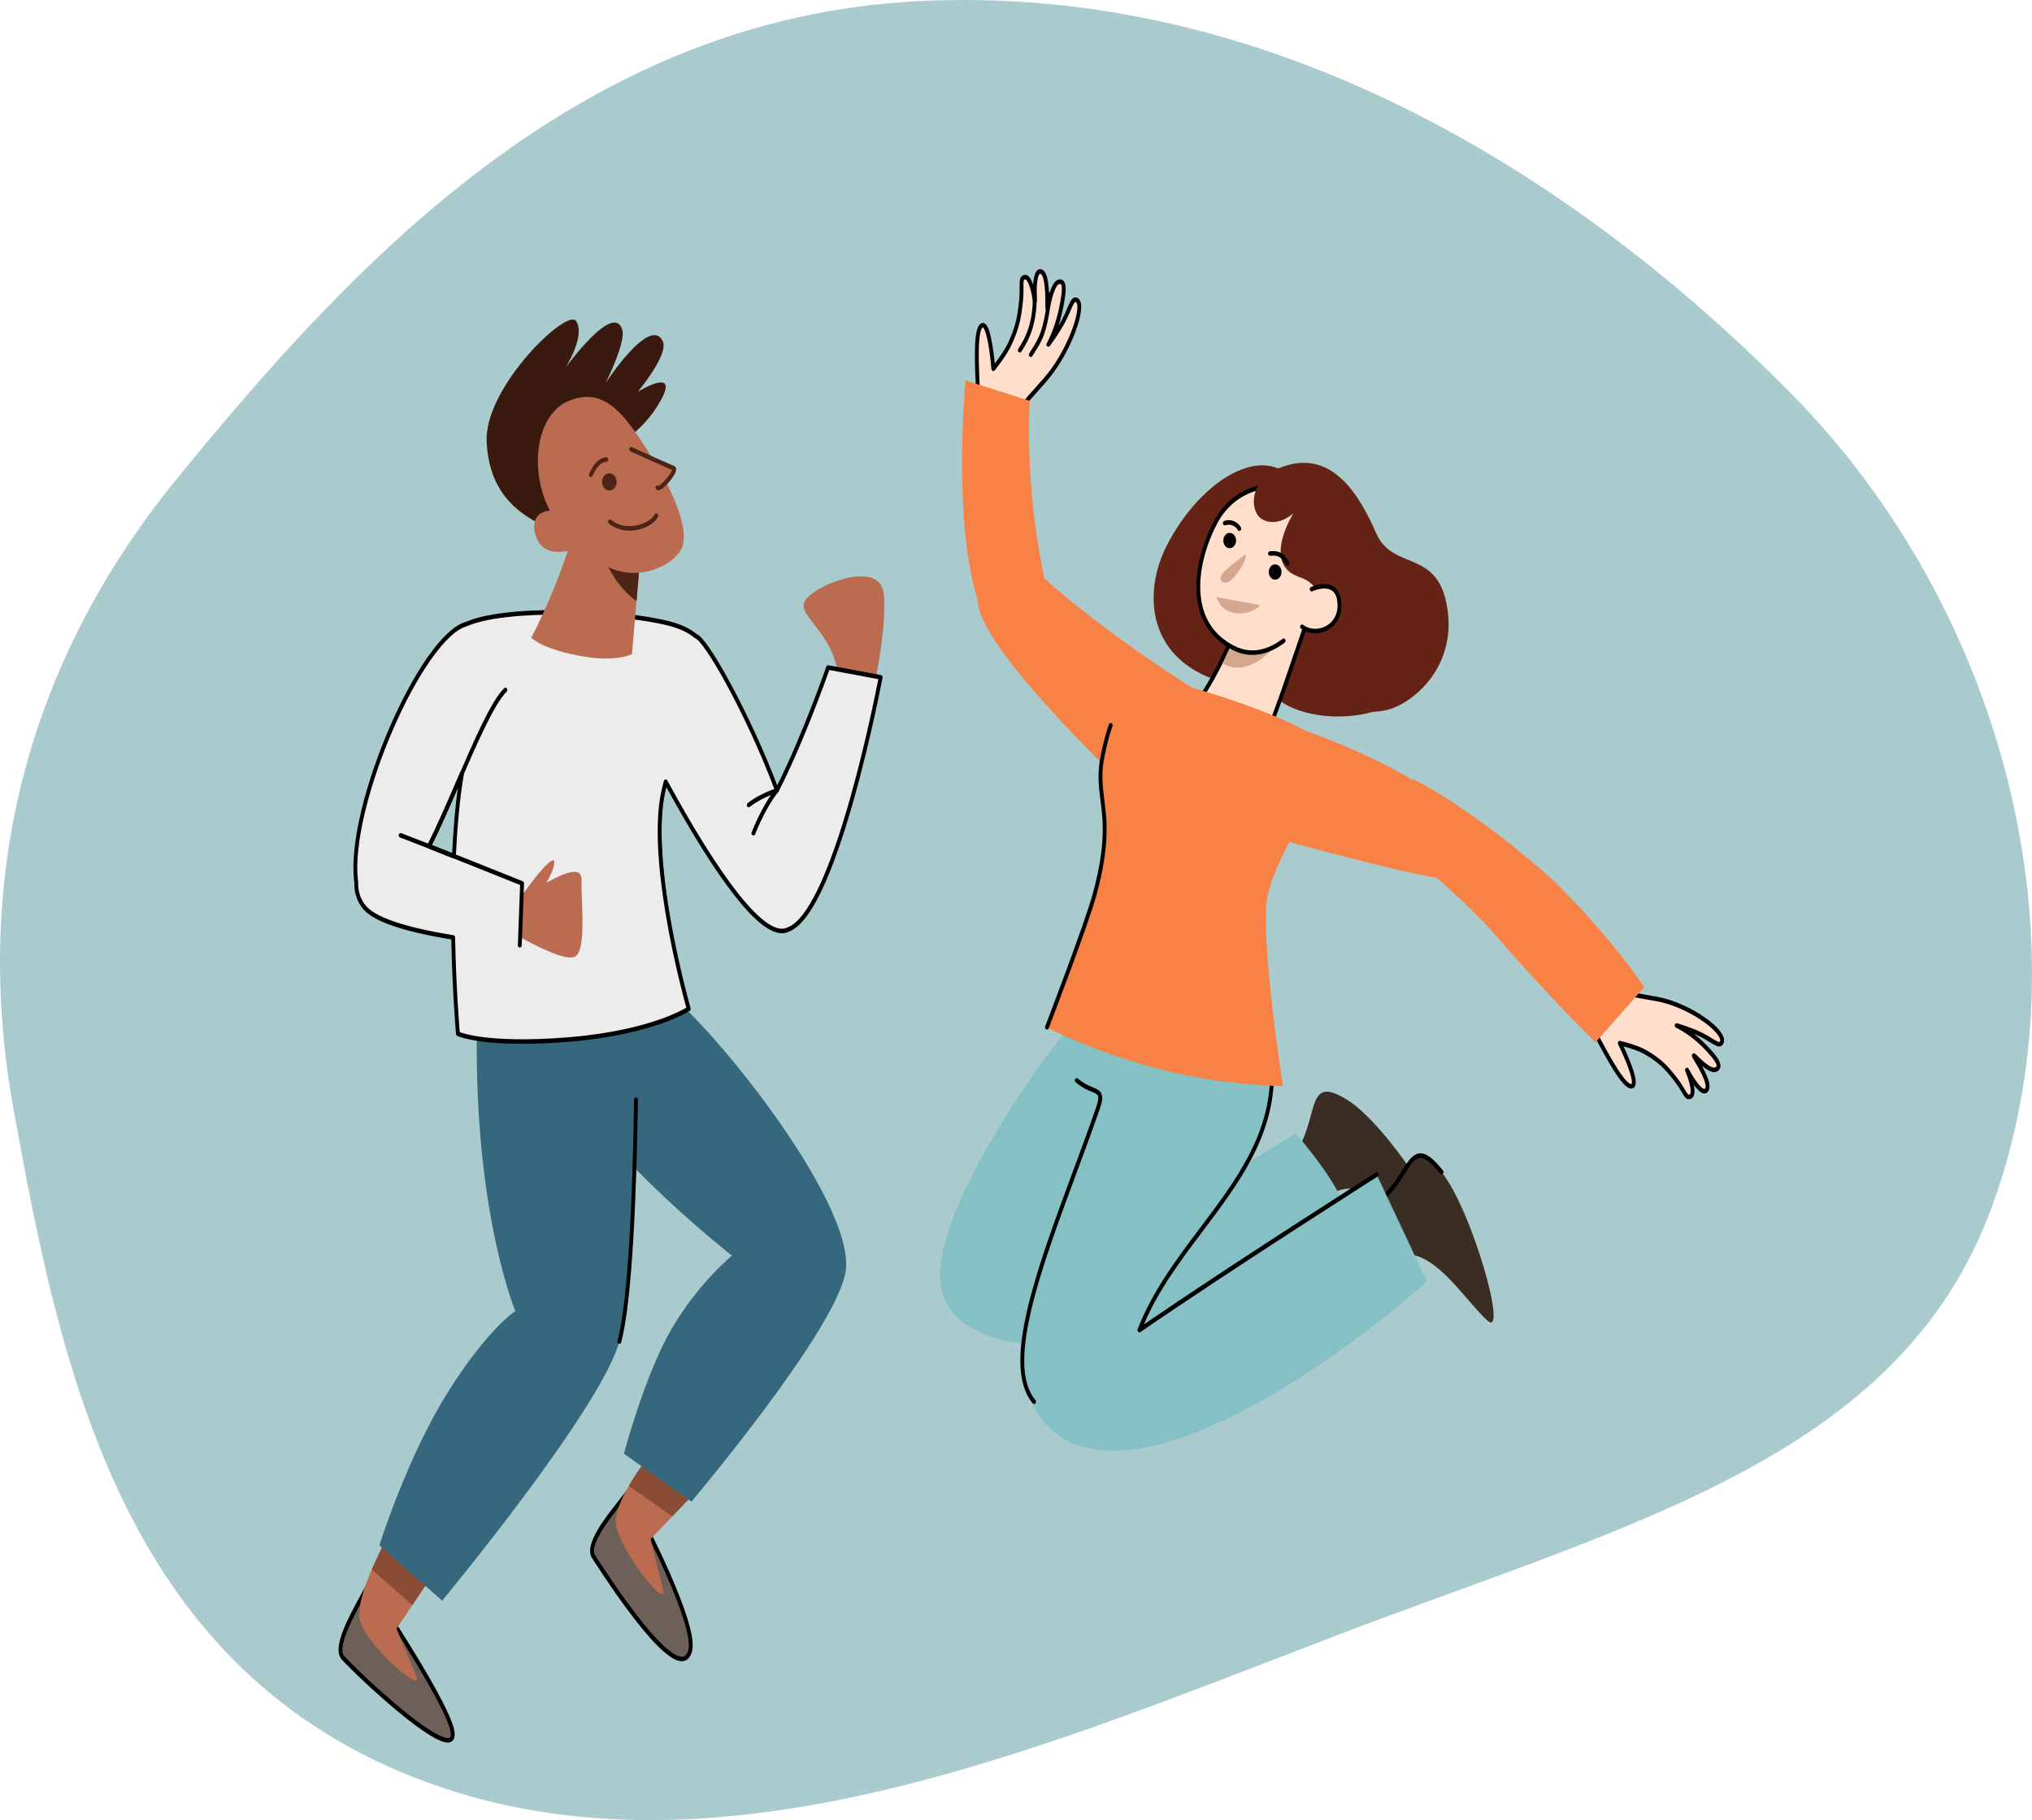 <svg width="642" height="575" viewBox="0 0 642 575" fill="none" xmlns="http://www.w3.org/2000/svg">
<path fill-rule="evenodd" clip-rule="evenodd" d="M289.64 0.393C400.871 -5.463 497.558 54.976 566.118 124.563C633.632 193.089 659.961 297.896 629.305 381.343C600.212 460.536 515.886 480.95 422.038 516.757C328.135 552.586 223.319 598.301 130.168 561.264C37.938 524.594 18.996 431.54 4.307 350.667C-8.515 280.079 6.908 211.368 55.729 151.436C113.101 81.007 184.013 5.955 289.64 0.393Z" fill="#A9CBCE"/>
<path fill-rule="evenodd" clip-rule="evenodd" d="M397.581 210.962C397.581 210.962 396.693 210.95 396.8 211.96C397.33 211.381 397.581 210.962 397.581 210.962Z" fill="#156265"/>
<path fill-rule="evenodd" clip-rule="evenodd" d="M425.639 171.89C425.639 171.89 414.829 155.567 405.839 149.166C395.988 142.152 378.759 152.829 368.728 172.167C362.179 184.792 361.882 202.509 377.388 211.725C388.892 218.561 394.815 214.132 396.8 211.961C396.693 210.951 397.58 210.963 397.58 210.963C397.58 210.963 397.33 211.381 396.8 211.961C396.918 213.075 398.246 215.434 403.316 220.429C410.107 227.121 433.664 230.959 449.185 216.22C457.603 208.225 425.638 171.89 425.638 171.89H425.639Z" fill="#652315"/>
<path fill-rule="evenodd" clip-rule="evenodd" d="M395.027 186.088C385.947 214.133 375.697 225.381 375.697 225.381C375.697 225.381 395.66 239.396 398.814 234.287C403.127 227.301 409.803 204.064 415.545 189.374C421.285 174.683 400.287 169.845 395.027 186.088Z" fill="#FFDECC"/>
<path d="M405.459 175.374C403.131 175.755 400.927 176.818 399.085 178.454C397.002 180.302 395.445 182.785 394.458 185.835C389.799 200.223 384.834 210.067 381.487 215.793C377.862 221.995 375.307 224.832 375.281 224.86C375.141 225.014 375.071 225.236 375.091 225.459C375.112 225.682 375.22 225.881 375.385 225.996C375.435 226.032 380.468 229.554 385.822 232.402C390.488 234.886 393.957 236.122 396.285 236.122C397.724 236.122 398.727 235.65 399.309 234.707C402.01 230.331 405.537 219.94 409.272 208.939C411.549 202.232 413.902 195.298 416.1 189.673C417.594 185.852 417.465 182.248 415.738 179.523C413.704 176.316 409.67 174.687 405.46 175.374H405.459ZM414.99 189.077C412.78 194.735 410.42 201.686 408.137 208.409C404.432 219.326 400.932 229.637 398.32 233.867C397.764 234.768 396.271 234.936 394.005 234.352C391.999 233.837 389.418 232.744 386.332 231.102C382.182 228.895 378.224 226.276 376.684 225.231C377.645 224.054 379.742 221.3 382.459 216.657C385.851 210.86 390.885 200.895 395.596 186.342C396.501 183.548 397.922 181.277 399.819 179.594C401.495 178.107 403.503 177.137 405.625 176.791C409.401 176.174 412.984 177.582 414.756 180.376C416.226 182.695 416.307 185.704 414.988 189.076L414.99 189.077Z" fill="black"/>
<path fill-rule="evenodd" clip-rule="evenodd" d="M395.608 186.342C392.474 196.022 389.201 203.7 386.257 209.607C386.47 209.725 386.688 209.838 386.91 209.949C398.694 215.825 410.897 193.794 413.415 188.897C414.231 187.309 415.545 185.027 416.775 182.335C414.381 173.857 399.857 173.219 395.608 186.342Z" fill="#D4A78E"/>
<path fill-rule="evenodd" clip-rule="evenodd" d="M413.768 157.525C406.305 150.694 390.75 152.16 384.018 165.067C377.286 177.974 374.42 197.061 389.904 204.782C395.7 207.672 401.185 205.728 405.562 202.424L414.705 191.655C415.01 191.06 415.367 190.334 415.746 189.5C419.03 182.283 424.067 166.951 413.768 157.525Z" fill="#FFDECC"/>
<path d="M414.145 156.961C410.262 153.407 404.168 151.983 398.239 153.246C395.244 153.884 392.476 155.136 390.011 156.967C387.321 158.966 385.131 161.565 383.499 164.693C381.224 169.055 379.56 173.754 378.687 178.285C377.68 183.514 377.746 188.279 378.882 192.446C380.478 198.296 384.107 202.669 389.665 205.44C391.62 206.415 393.638 206.905 395.692 206.905C396.578 206.905 397.472 206.814 398.369 206.631C400.864 206.123 403.395 204.91 405.892 203.025C406.175 202.812 406.257 202.368 406.075 202.036C405.893 201.704 405.516 201.608 405.232 201.822C402.874 203.602 400.494 204.746 398.16 205.221C395.419 205.779 392.721 205.409 390.142 204.124C384.924 201.521 381.526 197.446 380.043 192.01C378.029 184.629 379.709 174.696 384.538 165.44C387.498 159.765 392.441 155.934 398.456 154.653C404.053 153.462 409.776 154.779 413.394 158.088C417.714 162.043 419.682 167.493 419.243 174.286C418.869 180.076 416.843 185.571 415.208 189.163C414.875 189.895 414.53 190.609 414.182 191.286C414.009 191.624 414.101 192.063 414.39 192.268C414.679 192.473 415.054 192.364 415.227 192.025C415.586 191.327 415.942 190.591 416.286 189.836C417.974 186.125 420.07 180.432 420.46 174.395C420.932 167.094 418.808 161.227 414.145 156.96V156.961Z" fill="black"/>
<path fill-rule="evenodd" clip-rule="evenodd" d="M434.813 168.485C429.633 156.703 421.294 142.368 406.112 147.16C394.024 150.975 394.732 161.875 398.846 164.095C403.751 166.743 408.632 162.179 408.632 162.179C408.632 162.179 398.523 178.134 410.335 182.22C420.84 185.854 415.111 194.276 414.852 207.401C414.594 220.527 426.53 227.068 438.3 224.266C445.944 222.447 460.951 210.784 457.038 190.768C453.668 173.529 439.992 180.268 434.812 168.485H434.813Z" fill="#652315"/>
<path fill-rule="evenodd" clip-rule="evenodd" d="M388.445 168.344C387.332 168.386 386.459 169.504 386.495 170.84C386.532 172.176 387.465 173.227 388.578 173.184C389.691 173.142 390.564 172.023 390.528 170.687C390.491 169.352 389.558 168.301 388.445 168.344Z" fill="black"/>
<path fill-rule="evenodd" clip-rule="evenodd" d="M402.801 178.278C401.688 178.32 400.815 179.439 400.852 180.775C400.888 182.11 401.821 183.161 402.935 183.118C404.048 183.077 404.921 181.958 404.884 180.622C404.848 179.286 403.914 178.235 402.801 178.278Z" fill="black"/>
<path fill-rule="evenodd" clip-rule="evenodd" d="M392.694 175.665C389.131 178.631 383.905 181.877 386.123 183.752C389.336 186.47 396.258 172.697 392.694 175.665Z" fill="#D4A78E"/>
<path d="M398.044 191.163L384.374 188.639C386.493 195.609 395.647 194.531 398.044 191.163Z" fill="#D4A78E"/>
<path fill-rule="evenodd" clip-rule="evenodd" d="M339.833 94.669C338.72 94.483 337.972 97.646 336.111 101.208C334.224 104.817 331.232 108.828 331.232 108.828C331.232 108.828 333.866 104.217 335.253 97.278C336.425 91.413 336.362 89.171 335.026 88.989C331.836 88.553 330.854 101.224 330.886 96.216C330.918 91.209 330.574 85.802 328.647 85.757C326.432 85.706 326.959 95.155 326.959 95.155C326.959 95.155 325.737 86.057 323.309 87.748C322.313 88.441 323.064 90.564 322.563 95.322C322.005 100.623 321.379 103.489 319.1 108.532C317.572 111.912 313.842 116.504 313.842 116.504C313.842 116.504 312.734 102.431 310.458 102.753C307.703 103.142 308.73 118.033 309.185 126.88C309.6 134.944 320.841 130.578 320.841 130.578C320.841 130.578 327.211 123.392 330.213 119.973C338.088 111.004 343.481 95.279 339.834 94.669H339.833Z" fill="#FFDECC"/>
<path d="M339.919 93.961C338.755 93.768 338.114 95.248 337.144 97.49C336.708 98.498 336.214 99.641 335.591 100.833C335.224 101.536 334.812 102.255 334.389 102.959C334.917 101.363 335.435 99.506 335.847 97.441C336.824 92.555 336.939 90.206 336.257 89.067C335.987 88.618 335.587 88.345 335.097 88.278C333.302 88.031 332.181 90.557 331.455 93.044C331.397 91.432 331.279 90.093 331.1 88.992C330.942 88.026 330.463 85.085 328.658 85.042C328.23 85.034 327.837 85.234 327.518 85.626C326.862 86.431 326.545 88.131 326.4 89.883C325.873 88.331 325.278 87.387 324.595 87.01C324.077 86.724 323.525 86.767 322.997 87.133C322.12 87.742 322.129 88.885 322.143 90.614C322.152 91.734 322.165 93.268 321.957 95.234C321.406 100.473 320.81 103.22 318.56 108.196C317.545 110.441 315.49 113.288 314.303 114.851C314.186 113.688 314 112.016 313.744 110.29C312.769 103.71 311.744 102.739 311.408 102.419C311.011 102.044 310.633 102.007 310.385 102.043C308.866 102.257 308.137 104.876 308.023 110.535C307.934 114.909 308.229 120.399 308.465 124.811C308.505 125.543 308.542 126.251 308.577 126.922C308.675 128.828 309.329 130.273 310.519 131.22C311.701 132.159 313.275 132.47 314.846 132.47C317.852 132.47 320.844 131.328 321.032 131.255C321.119 131.222 321.198 131.166 321.263 131.092C321.327 131.02 327.669 123.866 330.637 120.485C333.78 116.906 336.833 111.889 339.013 106.724C341.1 101.78 342.005 97.6 341.435 95.542C341.186 94.643 340.647 94.08 339.919 93.959V93.961ZM329.786 119.459C327.029 122.6 321.354 129.002 320.52 129.944C319.595 130.277 313.915 132.194 311.202 130.035C310.329 129.341 309.868 128.295 309.793 126.836C309.758 126.163 309.72 125.455 309.681 124.722C309.446 120.337 309.153 114.882 309.241 110.569C309.374 103.96 310.338 103.49 310.53 103.464C310.53 103.464 310.532 103.464 310.533 103.464C310.55 103.464 310.59 103.486 310.64 103.535C310.942 103.821 311.732 105.074 312.54 110.529C312.999 113.622 313.232 116.542 313.234 116.571C313.256 116.85 313.414 117.088 313.64 117.181C313.866 117.273 314.117 117.202 314.282 116.999C314.436 116.808 318.087 112.296 319.637 108.868C322.009 103.621 322.62 100.603 323.167 95.411C323.383 93.353 323.371 91.763 323.362 90.603C323.352 89.258 323.358 88.547 323.618 88.366C323.837 88.213 323.967 88.248 324.075 88.306C325.076 88.859 326.011 92.71 326.356 95.269C326.407 95.647 326.701 95.911 327.026 95.869C327.35 95.828 327.588 95.493 327.566 95.112C327.566 95.094 327.467 93.289 327.539 91.308C327.664 87.873 328.181 86.885 328.398 86.619C328.516 86.474 328.595 86.476 328.633 86.477C329.152 86.489 329.614 87.505 329.9 89.264C330.171 90.927 330.294 93.2 330.274 96.215C330.271 96.652 330.276 96.952 330.29 97.162C330.324 97.73 330.521 98.047 330.874 98.103C331.431 98.191 331.604 97.539 331.679 97.261C331.743 97.02 331.817 96.698 331.911 96.289C332.183 95.096 332.596 93.293 333.178 91.841C333.59 90.812 334.234 89.605 334.955 89.704C335.126 89.728 335.199 89.797 335.258 89.895C335.892 90.954 334.965 95.595 334.66 97.12C333.317 103.838 330.751 108.39 330.726 108.435C330.547 108.749 330.606 109.171 330.861 109.401C331.116 109.632 331.48 109.589 331.691 109.305C331.815 109.139 334.739 105.207 336.632 101.587C337.28 100.345 337.786 99.175 338.233 98.144C338.636 97.211 338.984 96.406 339.298 95.891C339.561 95.458 339.713 95.379 339.748 95.384C339.934 95.415 340.142 95.511 340.276 95.993C341.191 99.293 336.668 111.631 329.788 119.467L329.786 119.459Z" fill="black"/>
<path d="M327.474 91.432C327.452 91.037 327.163 90.738 326.825 90.764C326.489 90.789 326.234 91.13 326.256 91.525C326.794 101.254 324.116 106.617 321.723 110.204C321.516 110.515 321.563 110.965 321.828 111.208C321.94 111.311 322.072 111.361 322.203 111.361C322.384 111.361 322.563 111.267 322.684 111.087C325.21 107.301 328.037 101.645 327.474 91.433V91.432Z" fill="black"/>
<path d="M331.722 92.299C331.387 92.251 331.084 92.531 331.043 92.924C329.879 104.213 328.145 106.944 326.139 110.108C325.828 110.598 325.506 111.104 325.181 111.651C324.988 111.976 325.056 112.422 325.333 112.647C325.439 112.734 325.56 112.776 325.681 112.776C325.874 112.776 326.064 112.669 326.182 112.469C326.497 111.94 326.813 111.443 327.118 110.962C329.228 107.634 331.052 104.761 332.255 93.096C332.296 92.703 332.057 92.347 331.722 92.299Z" fill="black"/>
<path fill-rule="evenodd" clip-rule="evenodd" d="M523.398 315.586C519.264 314.84 510.524 313.311 510.524 313.311C510.524 313.311 499.205 317.39 502.847 324.245C506.843 331.766 513.357 344.603 515.794 343.048C517.809 341.763 511.765 329.539 511.765 329.539C511.765 329.539 517.072 330.748 519.987 332.465C524.334 335.027 526.259 336.938 529.331 340.881C532.088 344.418 532.523 346.659 533.678 346.547C536.493 346.274 532.998 338.028 532.998 338.028C532.998 338.028 537.232 346.089 539.013 344.542C540.563 343.196 538.173 338.555 535.675 334.494C533.178 330.433 540.233 340.095 542.619 337.572C543.618 336.515 542.562 334.644 538.713 330.661C534.157 325.946 529.733 323.978 529.733 323.978C529.733 323.978 534.152 325.215 537.473 326.874C540.748 328.511 542.919 330.581 543.734 329.673C546.407 326.698 534.247 317.545 523.4 315.584L523.398 315.586Z" fill="#FFDECC"/>
<path d="M537.11 320.405C532.783 317.676 527.818 315.661 523.489 314.879C519.401 314.141 510.699 312.619 510.612 312.603C510.521 312.588 510.43 312.596 510.342 312.627C510.054 312.731 503.245 315.232 501.79 319.8C501.286 321.381 501.467 323.005 502.327 324.624C502.631 325.196 502.949 325.798 503.279 326.422C505.263 330.179 507.733 334.854 509.965 338.361C512.851 342.895 514.739 344.535 516.083 343.678C516.302 343.538 516.593 343.249 516.73 342.675C516.847 342.186 517.203 340.697 514.749 334.672C514.106 333.091 513.432 331.602 512.953 330.574C514.692 331.04 517.772 331.964 519.709 333.106C523.999 335.634 525.84 337.467 528.877 341.364C530.015 342.825 530.762 344.084 531.308 345.003C532.11 346.353 532.653 347.268 533.579 347.268C533.626 347.268 533.673 347.265 533.723 347.26C534.334 347.201 534.805 346.861 535.086 346.275C535.456 345.505 535.476 344.329 535.139 342.707C536.122 344.037 537.22 345.207 538.151 345.417C538.605 345.519 539.026 345.417 539.37 345.117C540.822 343.856 539.759 341.134 539.411 340.238C539.013 339.219 538.448 338.047 537.7 336.694C539.519 338.227 541.678 339.525 543.021 338.104C543.387 337.717 543.579 337.222 543.577 336.673C543.571 335.28 542.318 333.444 539.11 330.125C537.755 328.722 536.416 327.561 535.197 326.619C535.889 326.904 536.581 327.211 537.226 327.535C538.323 328.083 539.29 328.678 540.143 329.204C542.04 330.373 543.294 331.146 544.148 330.195C544.681 329.602 544.842 328.777 544.601 327.874C544.05 325.809 541.25 323.017 537.107 320.405H537.11ZM543.311 329.157C543.285 329.186 543.122 329.223 542.693 329.049C542.183 328.842 541.502 328.422 540.713 327.936C539.84 327.399 538.85 326.789 537.708 326.218C534.379 324.553 530.054 323.335 529.871 323.284C529.558 323.196 529.241 323.409 529.147 323.769C529.052 324.129 529.213 324.515 529.513 324.649C529.557 324.669 533.895 326.635 538.306 331.2C539.307 332.236 542.354 335.388 542.361 336.682C542.361 336.802 542.335 336.909 542.208 337.044C541.668 337.615 540.548 337.069 539.703 336.51C538.513 335.721 537.286 334.532 536.475 333.744C536.197 333.474 535.978 333.261 535.806 333.108C535.608 332.931 535.143 332.519 534.735 332.968C534.474 333.254 534.47 333.646 534.723 334.133C534.816 334.313 534.96 334.561 535.178 334.914C539.666 342.212 538.967 343.69 538.646 343.967C538.616 343.994 538.553 344.05 538.385 344.012C537.12 343.725 534.727 339.96 533.514 337.653C533.343 337.328 532.983 337.218 532.699 337.403C532.414 337.589 532.303 338.004 532.449 338.347C533.431 340.667 534.57 344.442 534.026 345.573C533.968 345.694 533.879 345.81 533.625 345.834C533.324 345.861 532.967 345.289 532.311 344.184C531.746 343.233 530.972 341.929 529.779 340.398C526.771 336.537 524.783 334.493 520.259 331.826C517.303 330.085 512.1 328.887 511.879 328.837C511.841 328.829 511.802 328.824 511.764 328.824C511.568 328.824 511.382 328.934 511.267 329.124C511.128 329.353 511.116 329.655 511.236 329.898C511.248 329.924 512.501 332.462 513.653 335.295C515.686 340.29 515.662 341.849 515.557 342.287C515.539 342.366 515.515 342.41 515.501 342.419C515.332 342.528 514.314 342.8 510.943 337.503C508.744 334.047 506.289 329.4 504.317 325.667C503.986 325.042 503.668 324.438 503.363 323.866C502.704 322.625 502.563 321.46 502.932 320.301C504.079 316.698 509.655 314.398 510.573 314.042C511.719 314.242 519.505 315.605 523.303 316.291C532.78 318.004 542.557 324.986 543.439 328.299C543.568 328.782 543.446 329.003 543.31 329.154L543.311 329.157Z" fill="black"/>
<path fill-rule="evenodd" clip-rule="evenodd" d="M425.588 347.421C411.466 338.741 417.79 354.079 407.662 366.614C401.008 374.85 414.942 383.031 418.517 379.122C427.66 369.122 443.075 382.576 452.16 386.02C459.944 388.971 438.203 355.176 425.588 347.421Z" fill="#3A2D24"/>
<path fill-rule="evenodd" clip-rule="evenodd" d="M433.259 381.301C424.711 386.439 435.626 399.673 440.077 397.399C451.46 391.581 462.325 410.376 469.961 417.221C476.503 423.086 465.247 382.593 455.462 370.283C444.508 356.504 446.267 373.479 433.259 381.301Z" fill="#3A2D24"/>
<path d="M448.586 364.353C446.337 364.496 444.808 366.893 442.873 369.93C440.667 373.388 437.922 377.694 432.983 380.664C432.683 380.844 432.565 381.276 432.719 381.628C432.826 381.874 433.041 382.016 433.261 382.016C433.355 382.016 433.451 381.991 433.539 381.938C438.729 378.818 441.567 374.365 443.848 370.787C445.661 367.944 446.971 365.889 448.651 365.783C450.211 365.685 452.233 367.269 455.017 370.772C455.247 371.06 455.633 371.076 455.879 370.806C456.125 370.537 456.138 370.083 455.908 369.795C452.817 365.905 450.557 364.23 448.585 364.354L448.586 364.353Z" fill="black"/>
<path fill-rule="evenodd" clip-rule="evenodd" d="M409.333 358.065C409.333 358.065 370.755 381.262 353.324 395.455C335.894 409.648 348.064 430.607 348.064 430.607L373.116 433.43C373.116 433.43 428.354 399.608 427.064 387.986C425.775 376.365 409.333 358.065 409.333 358.065Z" fill="#85C0C5"/>
<path fill-rule="evenodd" clip-rule="evenodd" d="M343.411 317.68C323.951 339.919 292.08 388.243 297.644 408.114C303.209 427.982 337.503 424.858 337.503 424.858L379.741 334.017C379.741 334.017 362.87 295.443 343.411 317.68Z" fill="#85C0C5"/>
<path fill-rule="evenodd" clip-rule="evenodd" d="M353.939 327.88C345.01 364.394 312.339 425.864 326.713 442.839C341.086 459.815 353.431 440.552 358.634 424.103C368.724 392.21 401.739 373.382 401.916 339.352C402.015 320.438 358.028 311.156 353.939 327.88Z" fill="#85C0C5"/>
<path fill-rule="evenodd" clip-rule="evenodd" d="M350.053 427.247C335.151 438.142 319.54 422.099 323.254 435.894C329.739 459.986 351.462 465.928 389.11 447.513C421.436 431.701 450.815 404.804 450.815 404.804L434.951 371.058C434.951 371.058 373.227 410.304 350.053 427.247Z" fill="#85C0C5"/>
<path d="M434.664 370.427C434.197 370.724 388.632 399.711 361.404 418.416C365.998 407.546 373.168 398.026 380.115 388.803C385.611 381.506 391.294 373.957 395.474 365.964C397.731 361.648 399.393 357.526 400.554 353.376C401.858 348.714 402.504 344.112 402.529 339.332C402.531 338.937 402.259 338.586 401.923 338.586H401.919C401.583 338.586 401.311 338.93 401.309 339.323C401.285 343.952 400.658 348.423 399.395 352.943C398.263 356.986 396.641 361.003 394.434 365.224C390.31 373.11 384.915 380.275 379.201 387.86C371.753 397.748 364.051 407.973 359.448 419.918C359.338 420.202 359.398 420.537 359.596 420.746C359.711 420.866 359.857 420.929 360.004 420.929C360.111 420.929 360.217 420.897 360.313 420.83C387.275 402.205 434.767 371.992 435.244 371.689C435.54 371.501 435.651 371.067 435.49 370.718C435.33 370.371 434.96 370.241 434.664 370.43V370.427Z" fill="black"/>
<path fill-rule="evenodd" clip-rule="evenodd" d="M419.732 237.501C419.81 231.515 389.855 220.31 368.049 214.951C356.308 212.066 351.007 225.779 348.382 238.716C345.535 252.754 352.866 256.424 345.925 282.248C343.287 292.064 330.776 324.551 330.776 324.551C330.776 324.551 347.682 333.574 371.451 338.986C388.303 342.823 405.308 343.184 405.308 343.184C405.308 343.184 398.324 297.791 400.294 284.328C402.384 270.041 419.599 247.922 419.733 237.501H419.732Z" fill="#F88146"/>
<path fill-rule="evenodd" clip-rule="evenodd" d="M325.346 126.629L305.043 120.189C305.043 120.189 299.053 183.415 315.245 201.94C322.941 210.745 337.301 209.751 332.883 194.283C322.967 159.578 325.345 126.629 325.345 126.629H325.346Z" fill="#F88146"/>
<path fill-rule="evenodd" clip-rule="evenodd" d="M414.412 186.138L411.372 198.002C416.003 201.496 424.494 198.044 423.033 189.396C421.884 182.583 414.411 186.139 414.411 186.139L414.412 186.138Z" fill="#FFDECC"/>
<path d="M421.299 185.251C418.482 183.466 414.36 185.391 414.185 185.475C413.873 185.624 413.722 186.04 413.848 186.406C413.975 186.772 414.331 186.949 414.643 186.801C414.652 186.796 415.597 186.351 416.842 186.097C417.955 185.871 419.532 185.757 420.719 186.51C421.629 187.086 422.191 188.076 422.437 189.535C423.16 193.818 421.209 196.102 419.981 197.082C417.531 199.038 414.051 199.172 411.702 197.4C411.419 197.187 411.042 197.284 410.86 197.615C410.678 197.948 410.759 198.39 411.043 198.604C412.337 199.581 413.922 200.064 415.534 200.064C417.335 200.064 419.17 199.459 420.666 198.265C423.179 196.259 424.259 192.976 423.632 189.257C423.315 187.38 422.529 186.032 421.297 185.252L421.299 185.251Z" fill="black"/>
<path fill-rule="evenodd" clip-rule="evenodd" d="M323.141 165.417C323.141 165.417 302.92 177.796 310.294 195.134C318.187 213.695 359.424 252.121 359.424 252.121L380.212 219.55C380.212 219.55 355.16 204.267 333.337 185.746C316.146 171.156 323.141 165.417 323.141 165.417Z" fill="#F88146"/>
<path fill-rule="evenodd" clip-rule="evenodd" d="M398.71 226.594C380.087 222.433 386.368 260.577 394.75 262.725C411.63 267.051 441.315 275.435 454.365 277.353C459.716 278.139 456.141 268.758 458.917 264.821C468.692 250.957 412.872 229.759 398.711 226.595L398.71 226.594Z" fill="#F88146"/>
<path fill-rule="evenodd" clip-rule="evenodd" d="M492.244 279.596C484.948 272.318 461.733 253.701 447.499 246.725C437.487 241.82 433.52 260.754 433.52 260.754C433.52 260.754 459.083 279.647 473.849 296.951C487.08 312.456 504.089 329.323 504.089 329.323L519.487 311.834C519.487 311.834 510.051 297.355 492.244 279.596Z" fill="#F88146"/>
<path d="M351.137 228.477C350.825 228.329 350.469 228.506 350.343 228.874C349.379 231.683 348.519 234.939 347.786 238.552C346.613 244.333 347.136 248.47 347.69 252.848C348.513 259.367 349.447 266.756 345.341 282.034C342.744 291.697 330.342 323.932 330.217 324.257C330.079 324.617 330.215 325.04 330.522 325.204C330.603 325.247 330.689 325.267 330.773 325.267C331.006 325.267 331.228 325.111 331.329 324.846C331.454 324.52 343.885 292.208 346.505 282.464C350.696 266.87 349.74 259.309 348.897 252.637C348.337 248.214 347.855 244.395 348.973 238.883C349.691 235.338 350.533 232.15 351.474 229.407C351.6 229.041 351.449 228.623 351.136 228.475L351.137 228.477Z" fill="black"/>
<path d="M401.219 174.152C400.883 174.181 400.63 174.523 400.654 174.917C400.677 175.311 400.971 175.606 401.305 175.58C403.343 175.41 404.691 175.515 406.241 178.4C406.356 178.615 406.555 178.734 406.757 178.734C406.868 178.734 406.981 178.698 407.081 178.624C407.366 178.413 407.451 177.971 407.272 177.637C405.376 174.105 403.408 173.97 401.218 174.154L401.219 174.152Z" fill="black"/>
<path d="M386.788 164.582C386.467 164.7 386.288 165.102 386.388 165.479C386.489 165.856 386.832 166.066 387.153 165.948C388.722 165.371 390.447 166.235 391.014 167.373C391.127 167.601 391.331 167.727 391.541 167.727C391.646 167.727 391.752 167.696 391.848 167.63C392.139 167.43 392.237 166.992 392.067 166.65C391.254 165.02 389.006 163.765 386.788 164.581V164.582Z" fill="black"/>
<path d="M345.255 343.517C343.964 342.975 342.357 342.303 340.556 340.719C340.287 340.481 339.905 340.546 339.702 340.862C339.5 341.178 339.555 341.626 339.824 341.864C341.773 343.578 343.548 344.322 344.845 344.866C345.915 345.314 346.688 345.638 346.913 346.225C347.146 346.837 346.954 347.992 346.309 349.859C344.004 356.525 341.396 363.555 338.874 370.352C333.343 385.261 327.623 400.676 324.611 413.553C322.979 420.531 322.251 426.225 322.387 430.959C322.541 436.307 323.851 440.474 326.28 443.343C326.399 443.484 326.556 443.555 326.713 443.555C326.871 443.555 327.025 443.485 327.143 443.347C327.382 443.068 327.383 442.616 327.146 442.334C317.656 431.127 329.012 400.521 339.993 370.922C342.518 364.116 345.13 357.078 347.44 350.396C348.251 348.05 348.421 346.671 348.027 345.639C347.59 344.494 346.56 344.062 345.257 343.516L345.255 343.517Z" fill="black"/>
<path fill-rule="evenodd" clip-rule="evenodd" d="M121.201 507.905C121.201 507.905 120.388 492.961 116.714 500.104C113.04 507.247 104.931 519.995 108.441 523.804C115.018 530.945 145.3 558.925 142.909 546.744C141.217 538.13 121.202 507.905 121.202 507.905H121.201Z" fill="#6C6058"/>
<path d="M121.794 507.638C121.753 507.002 121.614 505.105 121.303 503.134C120.748 499.608 119.975 497.819 118.871 497.503C117.535 497.12 116.522 499.088 116.189 499.735C115.571 500.936 114.822 502.306 114.028 503.758C112.042 507.391 109.791 511.507 108.372 515.179C106.626 519.697 106.512 522.689 108.023 524.33C110.726 527.264 118.203 534.487 125.667 540.668C129.724 544.028 133.157 546.57 135.869 548.226C138.363 549.748 140.188 550.492 141.462 550.492C141.966 550.492 142.382 550.376 142.721 550.146C143.586 549.558 143.848 548.36 143.5 546.584C141.846 538.161 123.581 510.346 121.793 507.636L121.794 507.638ZM142.11 548.908C141.757 549.148 140.499 549.438 136.433 546.956C133.77 545.331 130.385 542.822 126.372 539.499C118.953 533.354 111.532 526.189 108.854 523.28C106.313 520.522 111.575 510.898 115.058 504.531C115.856 503.071 116.61 501.692 117.236 500.474C117.886 499.209 118.369 498.832 118.584 498.893C118.671 498.918 119.452 499.255 120.104 503.382C120.464 505.67 120.59 507.927 120.591 507.95C120.6 508.093 120.643 508.23 120.718 508.344C120.918 508.644 140.671 538.541 142.313 546.906C142.461 547.656 142.545 548.612 142.111 548.908H142.11Z" fill="black"/>
<path fill-rule="evenodd" clip-rule="evenodd" d="M126.721 477.329C118.854 492.003 111.878 505.762 113.876 512.472C116.074 519.849 134.787 536.7 131.345 528.926C127.903 521.152 125.303 514.532 125.303 514.532L141.001 491.039C141.001 491.039 137.599 457.035 126.721 477.329Z" fill="#BB6B50"/>
<path fill-rule="evenodd" clip-rule="evenodd" d="M199.286 470.229C194.594 476.497 184.692 487.361 187.572 491.84C192.969 500.232 214.649 533.417 218.041 521.567C220.388 513.37 202.374 479.158 202.374 479.158C202.374 479.158 203.977 463.96 199.286 470.23V470.229Z" fill="#6C6058"/>
<path d="M211.627 496.96C207.82 488.298 203.724 480.379 203.002 478.995C203.066 478.319 203.232 476.388 203.245 474.348C203.269 470.661 202.797 468.689 201.758 468.143C200.521 467.49 199.244 469.197 198.824 469.758C198.036 470.811 197.092 472.003 196.093 473.267C193.59 476.43 190.754 480.016 188.804 483.335C186.404 487.42 185.841 490.342 187.081 492.271C192.023 499.954 196.568 506.471 200.589 511.64C207.473 520.489 212.34 524.811 215.43 524.81C215.626 524.81 215.814 524.792 215.996 524.757C217.239 524.52 218.12 523.523 218.615 521.793C219.203 519.737 218.725 516.284 217.152 511.236C215.941 507.35 214.082 502.547 211.626 496.959L211.627 496.96ZM217.461 521.339C217.117 522.542 216.574 523.198 215.803 523.346C214.136 523.665 211.59 521.709 209.748 520.013C207.43 517.879 204.652 514.737 201.493 510.676C197.497 505.541 192.976 499.058 188.058 491.41C185.973 488.168 192.602 479.787 196.99 474.24C197.995 472.97 198.943 471.77 199.743 470.701C200.497 469.694 200.967 469.43 201.181 469.43C201.213 469.43 201.241 469.436 201.261 469.446C201.342 469.489 202.054 469.989 202.027 474.324C202.012 476.724 201.771 479.045 201.768 479.069C201.751 479.231 201.781 479.395 201.855 479.533C201.899 479.619 206.396 488.179 210.548 497.622C212.979 503.155 214.817 507.902 216.011 511.731C217.821 517.54 217.799 520.162 217.462 521.338L217.461 521.339Z" fill="black"/>
<path fill-rule="evenodd" clip-rule="evenodd" d="M212.568 449.886C202.616 462.698 193.675 474.793 194.632 481.812C195.684 489.528 211.564 509.995 209.347 501.63C207.131 493.264 205.569 486.209 205.569 486.209L224.559 466.342C224.559 466.342 226.334 432.168 212.569 449.886H212.568Z" fill="#BB6B50"/>
<path fill-rule="evenodd" clip-rule="evenodd" d="M212.569 449.886C207.175 456.829 202.08 463.56 198.695 469.389L212.377 479.088L224.559 466.342C224.559 466.342 226.334 432.168 212.57 449.886H212.569Z" fill="#8B4C36"/>
<path fill-rule="evenodd" clip-rule="evenodd" d="M126.72 477.329C123.226 483.846 119.908 490.183 117.474 495.802L130.274 507.09L141 491.039C141 491.039 137.599 457.035 126.72 477.329Z" fill="#8B4C36"/>
<path fill-rule="evenodd" clip-rule="evenodd" d="M207.391 310.992C196.948 304.775 158.308 308.934 178.617 342.115C194.342 367.807 231.256 396.693 231.256 396.693C231.256 396.693 220.69 405.25 212.187 419.823C203.685 434.395 197.121 459.257 197.121 459.257L218.46 474.385C218.46 474.385 264.835 419.482 267.219 401.362C270.126 379.284 221.994 319.687 207.39 310.992H207.391Z" fill="#35687C"/>
<path fill-rule="evenodd" clip-rule="evenodd" d="M151.061 312.726C147.891 378.653 162.819 414.206 162.819 414.206C162.819 414.206 154.309 419.485 141.509 439.801C128.709 460.118 119.857 488.189 119.857 488.189L139.696 505.684C139.696 505.684 189.865 445.17 195.661 423.842C199.137 411.047 200.444 377.856 200.906 349.491L201.058 303.006C201.058 303.006 152.892 274.67 151.061 312.726Z" fill="#35687C"/>
<path d="M151.626 312.453C151.611 312.409 151.592 312.369 151.569 312.329C151.548 312.29 151.522 312.254 151.494 312.221C151.353 312.055 151.141 311.979 150.943 312.025C150.904 312.035 150.866 312.048 150.829 312.066C150.793 312.084 150.757 312.106 150.724 312.131C150.691 312.158 150.66 312.187 150.631 312.221C150.604 312.254 150.577 312.29 150.556 312.329C150.533 312.369 150.514 312.409 150.499 312.453C150.484 312.496 150.472 312.542 150.464 312.587C150.456 312.633 150.452 312.68 150.452 312.726C150.452 312.773 150.456 312.821 150.464 312.866C150.472 312.913 150.484 312.957 150.499 313.001C150.514 313.044 150.533 313.085 150.556 313.124C150.577 313.163 150.604 313.2 150.631 313.232C150.66 313.266 150.691 313.295 150.724 313.322C150.757 313.348 150.793 313.369 150.829 313.387C150.866 313.405 150.904 313.419 150.943 313.428C150.983 313.437 151.022 313.442 151.063 313.442C151.224 313.442 151.38 313.366 151.494 313.232C151.522 313.2 151.548 313.163 151.569 313.124C151.592 313.085 151.611 313.044 151.626 313.001C151.641 312.957 151.653 312.913 151.661 312.866C151.669 312.821 151.673 312.773 151.673 312.726C151.673 312.68 151.669 312.633 151.661 312.587C151.653 312.542 151.641 312.496 151.626 312.453Z" fill="#156265"/>
<path d="M200.952 346.701C200.617 346.695 200.337 347.009 200.332 347.404C199.921 374.875 198.677 410.398 195.084 423.624C194.981 424.001 195.159 424.402 195.479 424.523C195.541 424.546 195.603 424.558 195.664 424.558C195.922 424.558 196.162 424.363 196.245 424.059C199.884 410.667 201.138 374.995 201.551 347.429C201.557 347.034 201.289 346.707 200.952 346.701Z" fill="black"/>
<path fill-rule="evenodd" clip-rule="evenodd" d="M254.744 189.197C250.388 194.375 264.184 199.192 265.021 215.536C265.587 226.589 276.431 215.402 276.431 215.402C276.431 215.402 280.26 198.07 279.212 187.552C278.164 177.035 259.098 184.021 254.743 189.198L254.744 189.197Z" fill="#BB6B50"/>
<path d="M212.511 294.129C209.139 276.309 208.188 261.831 209.758 252.262C210.981 244.81 214.289 237.316 217.487 230.07C217.689 229.61 217.89 229.155 218.09 228.7C218.245 228.35 218.128 227.918 217.828 227.737C217.529 227.555 217.161 227.693 217.007 228.044C216.808 228.498 216.606 228.954 216.404 229.412C213.165 236.75 209.817 244.335 208.561 251.991C207.665 257.45 207.554 264.375 208.232 272.572C208.772 279.105 209.812 286.461 211.32 294.44C213.888 308.013 216.972 318.835 217.004 318.943C217.089 319.242 217.327 319.431 217.582 319.431C217.646 319.431 217.712 319.419 217.776 319.394C218.096 319.267 218.267 318.862 218.161 318.487C218.13 318.38 215.066 307.629 212.512 294.13L212.511 294.129Z" fill="#156265"/>
<path fill-rule="evenodd" clip-rule="evenodd" d="M245.469 249.651C237.124 227.322 224.539 204.542 220.527 201.386C220.247 201.167 219.945 200.976 219.624 200.811C217.707 199.197 214.969 197.887 211.211 196.933C195.907 193.044 160.135 191.512 147.387 197.138C133.163 200.902 109.775 254.656 112.474 278.077C112.499 278.285 112.523 278.487 112.55 278.688C112.456 281.622 113.259 284.507 115.331 286.849C119.33 291.371 131.82 294.333 143.173 296.157C143.511 313.462 144.677 326.598 144.677 326.598C144.677 326.598 153.169 330.607 179.99 328.376C206.29 326.19 217.582 318.712 217.582 318.712C217.582 318.712 205.281 275.761 209.16 252.124C209.442 250.402 209.838 248.674 210.315 246.947C225.641 275.142 241.298 297.841 249.087 293.62C264.349 287.882 278.232 213.963 278.232 213.963L261.634 210.875C261.634 210.875 253.702 233.675 245.469 249.649V249.651ZM143.426 270.487C140.705 269.407 138.012 268.342 135.543 267.37C138.878 260.77 142.471 252.326 145.984 244.23C144.606 252.37 143.824 261.433 143.426 270.487Z" fill="#ECECEC"/>
<path d="M146.184 243.554C145.896 243.437 145.579 243.587 145.441 243.905C145.029 244.854 144.616 245.808 144.204 246.762C141.131 253.86 137.954 261.198 135.019 267.005C134.926 267.191 134.909 267.417 134.973 267.62C135.037 267.822 135.176 267.98 135.351 268.049C137.626 268.944 140.277 269.992 143.232 271.164C143.296 271.189 143.362 271.202 143.427 271.202C143.548 271.202 143.667 271.161 143.77 271.078C143.927 270.952 144.026 270.747 144.036 270.524C144.472 260.58 145.329 251.781 146.583 244.369C146.642 244.019 146.473 243.671 146.185 243.554H146.184ZM142.861 269.506C140.508 268.574 138.359 267.723 136.452 266.972C139.095 261.663 141.908 255.219 144.658 248.872C143.819 255.007 143.217 261.921 142.861 269.506Z" fill="black"/>
<path d="M278.329 213.259L261.732 210.171C261.452 210.118 261.179 210.299 261.072 210.607C260.995 210.829 253.452 232.425 245.552 248.098C237.475 226.881 225.159 204.168 220.868 200.793C220.58 200.566 220.264 200.362 219.929 200.187C217.869 198.472 215.06 197.178 211.342 196.234C203.667 194.284 190.716 192.917 178.349 192.753C159.204 192.499 150.633 194.952 147.214 196.452C143.73 197.396 139.536 201.259 135.082 207.627C130.976 213.499 126.812 221.205 123.043 229.913C119.267 238.638 116.211 247.619 114.206 255.884C112.032 264.848 111.225 272.557 111.872 278.174C111.894 278.364 111.917 278.549 111.941 278.731C111.849 282.081 112.876 285.065 114.91 287.366C118.274 291.171 127.584 294.339 142.578 296.785C142.929 313.623 144.062 326.544 144.074 326.674C144.097 326.937 144.243 327.165 144.453 327.264C144.542 327.307 146.715 328.311 152.211 329.036C155.112 329.419 159.309 329.765 165.018 329.764C169.188 329.764 174.167 329.58 180.036 329.092C193.677 327.958 203.221 325.377 208.825 323.413C214.932 321.272 217.766 319.416 217.883 319.337C218.139 319.169 218.255 318.811 218.162 318.486C218.132 318.378 215.068 307.628 212.513 294.129C209.141 276.309 208.19 261.831 209.761 252.262C209.951 251.104 210.203 249.888 210.513 248.636C218.674 263.552 225.927 275.084 232.081 282.927C235.649 287.474 238.847 290.758 241.588 292.689C244.651 294.848 247.251 295.387 249.312 294.291C255.828 291.799 262.777 277.526 269.966 251.866C275.292 232.854 278.796 214.305 278.831 214.12C278.867 213.928 278.834 213.726 278.739 213.563C278.645 213.399 278.497 213.29 278.33 213.259H278.329ZM268.804 251.428C261.831 276.312 254.95 290.668 248.904 292.941C248.881 292.949 248.858 292.96 248.835 292.973C247.156 293.883 244.93 293.375 242.216 291.462C239.576 289.601 236.468 286.404 232.98 281.957C226.697 273.95 219.245 262.042 210.833 246.564C210.706 246.331 210.476 246.204 210.241 246.239C210.008 246.273 209.811 246.464 209.738 246.728C209.232 248.557 208.838 250.328 208.564 251.991C207.669 257.45 207.558 264.374 208.236 272.572C208.776 279.104 209.815 286.461 211.324 294.44C213.553 306.223 216.172 315.933 216.844 318.359C215.833 318.949 213.076 320.432 208.415 322.063C202.877 324 193.443 326.544 179.95 327.665C166.22 328.806 157.424 328.275 152.464 327.629C148.279 327.084 146.045 326.367 145.25 326.071C145.045 323.612 144.087 311.442 143.787 296.142C143.78 295.79 143.556 295.497 143.259 295.449C128.435 293.068 118.925 289.916 115.758 286.334C113.966 284.309 113.069 281.675 113.162 278.714C113.163 278.669 113.162 278.624 113.155 278.578C113.13 278.383 113.104 278.184 113.081 277.981C112.456 272.557 113.251 265.051 115.379 256.274C117.363 248.096 120.389 239.203 124.131 230.56C127.86 221.942 131.973 214.326 136.026 208.532C140.324 202.387 144.299 198.687 147.524 197.835C147.551 197.828 147.577 197.818 147.604 197.806C153.242 195.318 164.444 193.995 178.335 194.181C190.627 194.345 203.482 195.699 211.084 197.631C214.616 198.529 217.37 199.794 219.27 201.392C219.306 201.422 219.343 201.447 219.383 201.468C219.674 201.616 219.945 201.787 220.189 201.979C222.094 203.478 226.282 210.043 230.857 218.704C233.901 224.466 239.773 236.184 244.913 249.937C245.004 250.182 245.204 250.346 245.431 250.364C245.658 250.381 245.875 250.25 245.993 250.021C253.467 235.521 260.773 215.184 262.016 211.671L277.496 214.55C276.789 218.188 273.51 234.628 268.804 251.426V251.428Z" fill="black"/>
<path fill-rule="evenodd" clip-rule="evenodd" d="M183.732 278.128C183.857 273.487 178.649 275.565 172.626 278.894C173.948 276.573 175.125 274.057 175.136 272.444C175.155 269.551 168.927 277.062 164.803 283.087L164.321 296.056C169.338 298.847 179.077 303.843 181.747 302.169C185.393 299.884 183.553 284.758 183.732 278.127V278.128Z" fill="#BB6B50"/>
<path d="M165.151 278.402C164.853 278.283 135.312 266.428 126.769 263.211C126.449 263.09 126.106 263.296 126.002 263.673C125.899 264.049 126.075 264.452 126.396 264.574C134.361 267.573 160.625 278.1 164.323 279.583L163.617 298.6C163.603 298.995 163.863 299.329 164.199 299.347C164.209 299.347 164.218 299.347 164.227 299.347C164.551 299.347 164.822 299.046 164.836 298.662L165.563 279.11C165.575 278.793 165.407 278.504 165.151 278.402Z" fill="black"/>
<path fill-rule="evenodd" clip-rule="evenodd" d="M201.532 123.763C201.532 123.763 211.329 112.007 209.419 107.862C205.488 99.332 191.382 120.936 191.382 120.936C191.382 120.936 197.744 108.248 196.614 104.249C193.991 94.955 178.671 116.199 178.671 116.199C178.671 116.199 185.169 105.907 181.982 101.382C179.123 97.322 152.913 122.383 153.755 139.587C154.727 159.424 168.158 164.654 178 168.953C187.842 173.251 192.92 141.592 192.92 141.592C192.92 141.592 202.602 137.587 208.725 126.562C214.848 115.536 201.533 123.764 201.533 123.764L201.532 123.763Z" fill="#3A1A0F"/>
<path d="M159.285 217.418C155.16 221.452 149.837 233.747 144.202 246.764C141.15 253.814 137.994 261.104 135.076 266.891C134.905 267.231 135.001 267.67 135.291 267.871C135.388 267.939 135.495 267.971 135.601 267.971C135.809 267.971 136.013 267.846 136.126 267.62C139.063 261.793 142.229 254.482 145.289 247.413C150.621 235.097 156.133 222.363 160.066 218.518C160.325 218.265 160.36 217.814 160.145 217.51C159.929 217.207 159.545 217.165 159.286 217.418H159.285Z" fill="black"/>
<path fill-rule="evenodd" clip-rule="evenodd" d="M182.082 165.859C175.3 188.033 167.836 201.462 167.836 201.462C167.836 201.462 171.588 205.401 185.192 207.537C194.908 209.062 199.679 206.672 199.679 206.672L202.71 171.019C202.71 171.019 188.865 143.686 182.082 165.859Z" fill="#BB6B50"/>
<path fill-rule="evenodd" clip-rule="evenodd" d="M190.954 157.494C189.593 158.48 188.228 160.618 186.931 164.393C189.615 177.563 195.73 186.258 201.111 189.872L202.665 171.584L202.642 170.883C201.964 169.582 196.512 159.404 190.954 157.495V157.494Z" fill="#4E2417"/>
<path fill-rule="evenodd" clip-rule="evenodd" d="M179.516 126.735C169.863 130.876 167.377 146.652 172.639 159C173.296 160.544 174.042 162.004 174.854 163.38L189.764 177.751C199.768 184.625 212.301 179.293 215.243 173.452C218.031 167.918 213.05 156.041 206.964 146.166C197.979 131.589 191.386 121.641 179.516 126.733V126.735Z" fill="#BB6B50"/>
<path fill-rule="evenodd" clip-rule="evenodd" d="M212.823 147.908C208.293 145.992 199.412 141.923 199.412 141.923L207.703 154.037C208.492 155.281 214.139 148.464 212.823 147.907V147.908Z" fill="#BB6B50"/>
<path d="M213.03 147.235C208.56 145.345 199.723 141.298 199.635 141.257C199.322 141.113 198.967 141.295 198.845 141.664C198.722 142.032 198.877 142.447 199.191 142.591C199.279 142.63 207.804 146.535 212.361 148.473C212.205 148.917 211.672 149.902 210.524 151.26C209.346 152.653 208.41 153.362 208.066 153.462C207.855 153.281 207.56 153.272 207.34 153.464C207.069 153.701 207.014 154.149 207.215 154.466C207.311 154.618 207.552 154.905 207.998 154.905C208.135 154.905 208.292 154.878 208.471 154.81C209.619 154.377 211.178 152.535 211.629 151.981C212.37 151.069 213.616 149.378 213.632 148.292C213.639 147.793 213.415 147.398 213.031 147.236L213.03 147.235Z" fill="#4E2417"/>
<path d="M207.7 162.298C207.414 162.088 207.038 162.189 206.859 162.524C206.072 164 203.864 165.368 201.366 165.928C198.192 166.64 195.169 166.014 193.075 164.211C192.804 163.977 192.422 164.046 192.223 164.365C192.023 164.683 192.082 165.131 192.354 165.365C194.092 166.862 196.369 167.647 198.845 167.647C199.741 167.647 200.664 167.544 201.595 167.335C204.492 166.685 206.905 165.134 207.892 163.286C208.071 162.951 207.985 162.51 207.699 162.3L207.7 162.298Z" fill="#4E2417"/>
<path fill-rule="evenodd" clip-rule="evenodd" d="M192.626 149.559C191.355 149.493 190.28 150.651 190.224 152.142C190.169 153.633 191.155 154.895 192.425 154.96C193.695 155.026 194.772 153.868 194.827 152.378C194.883 150.887 193.896 149.624 192.625 149.56L192.626 149.559Z" fill="#4E2417"/>
<path d="M191.505 144.456C189.394 144.622 187.59 146.377 186.143 149.668C185.989 150.02 186.107 150.451 186.405 150.632C186.495 150.686 186.59 150.712 186.684 150.712C186.905 150.712 187.118 150.57 187.227 150.324C188.481 147.469 189.907 146.016 191.586 145.884C191.922 145.858 192.176 145.517 192.153 145.122C192.13 144.727 191.841 144.429 191.503 144.456H191.505Z" fill="#4E2417"/>
<path fill-rule="evenodd" clip-rule="evenodd" d="M176.553 161.36C172.515 160.742 167.47 162.082 169.062 168.569C170.945 176.245 178.711 174.529 182.273 173.247L179.604 163.02C178.875 162.082 177.776 161.549 176.552 161.361L176.553 161.36Z" fill="#BB6B50"/>
<path d="M245.054 249.156C242.391 252.28 239.166 258.583 237.483 262.928C237.343 263.288 237.478 263.712 237.785 263.876C237.868 263.92 237.953 263.941 238.038 263.941C238.269 263.941 238.491 263.784 238.594 263.521C240.789 257.853 244.005 252.412 245.917 250.169C246.154 249.89 246.154 249.436 245.917 249.156C245.679 248.877 245.292 248.877 245.054 249.156Z" fill="black"/>
<path d="M245.308 248.978C242.591 249.934 238.579 251.756 236.21 253.74C235.936 253.97 235.873 254.416 236.069 254.738C236.188 254.934 236.376 255.038 236.566 255.038C236.689 255.038 236.813 254.995 236.92 254.904C239.166 253.021 243.032 251.273 245.66 250.348C245.982 250.235 246.166 249.835 246.069 249.457C245.972 249.079 245.632 248.864 245.309 248.978H245.308Z" fill="black"/>
</svg>
